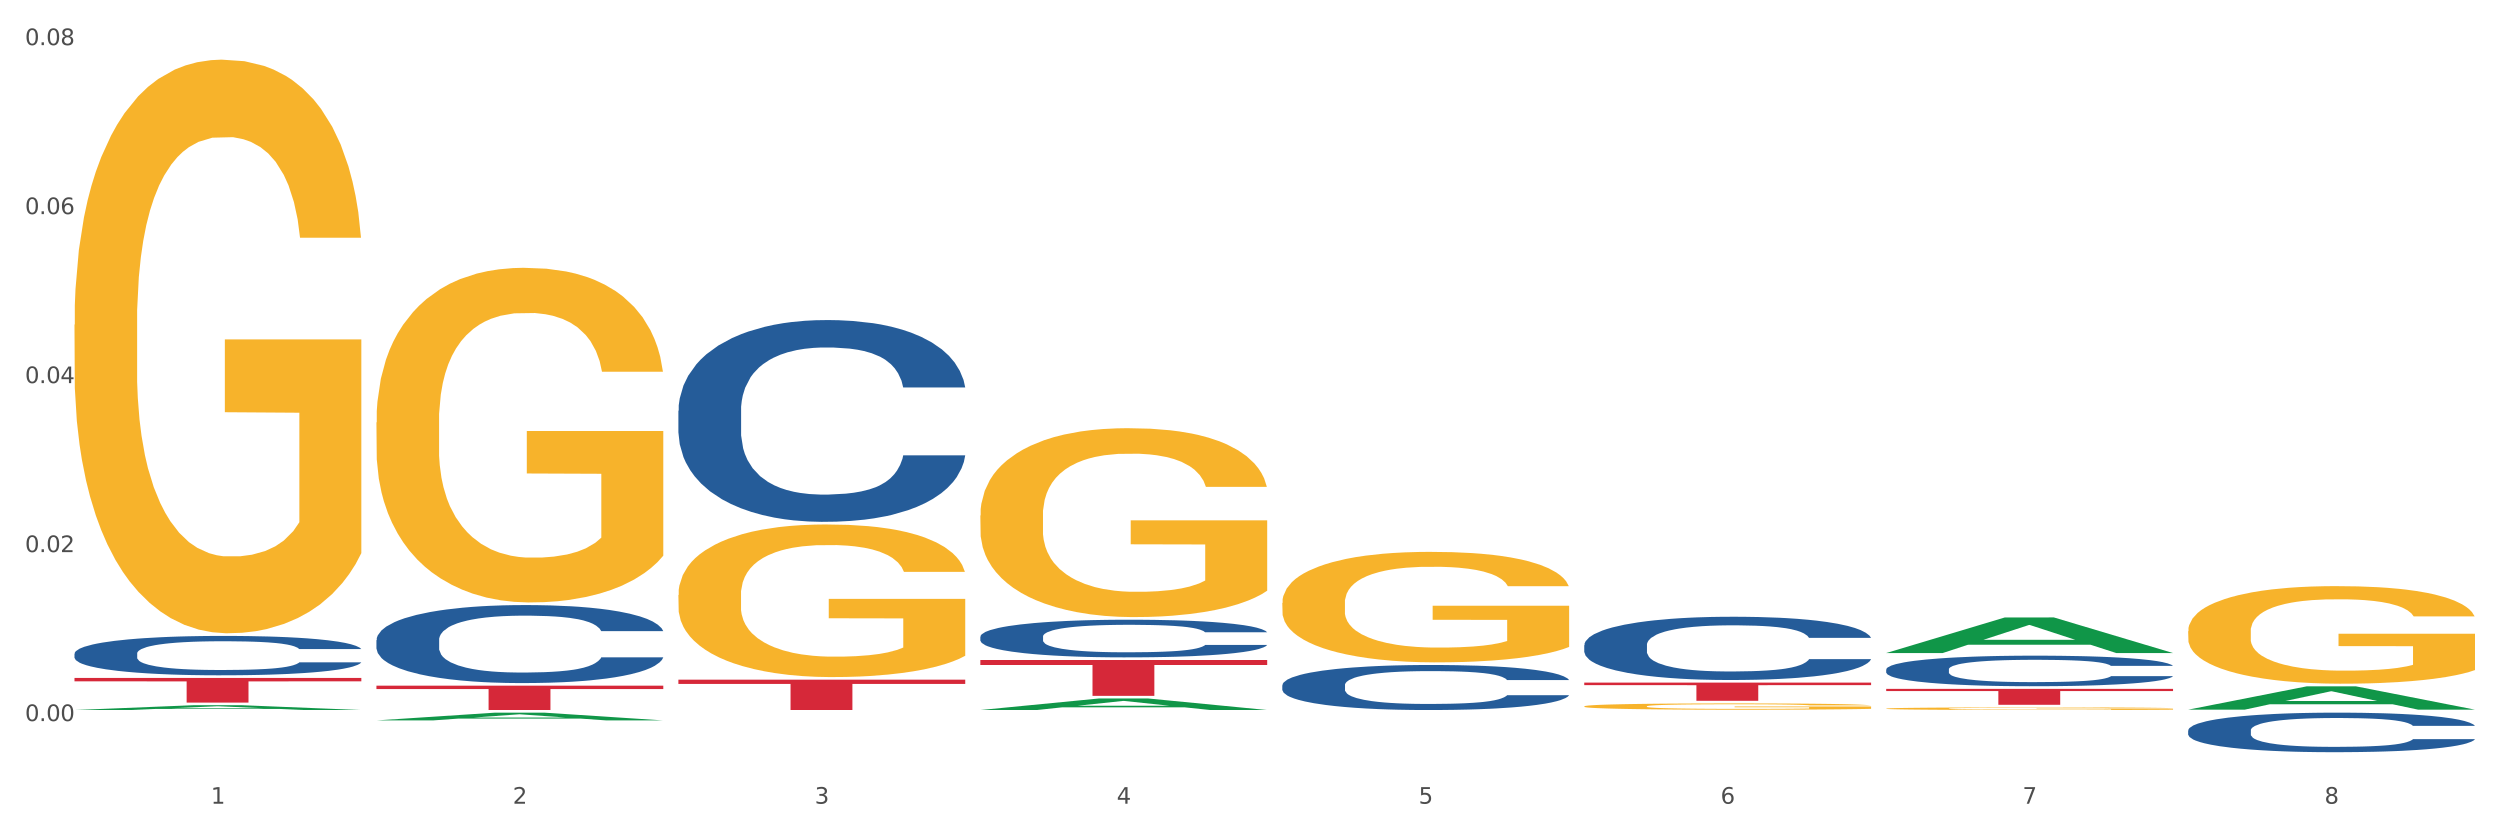 <?xml version="1.0" encoding="utf-8" standalone="no"?>
<!DOCTYPE svg PUBLIC "-//W3C//DTD SVG 1.1//EN"
  "http://www.w3.org/Graphics/SVG/1.1/DTD/svg11.dtd">
<svg xmlns:xlink="http://www.w3.org/1999/xlink" width="1080pt" height="360pt" viewBox="0 0 1080 360" xmlns="http://www.w3.org/2000/svg" version="1.1">
 <rect x="0" y="0" width="1080" height="360" fill="#333333" stroke="none"/>
 <defs>
  <style type="text/css">*{stroke-linejoin: round; stroke-linecap: butt}</style>
 </defs>
 <g id="figure_1">
  <g id="patch_1">
   <path d="M 0 360 
L 1080 360 
L 1080 0 
L 0 0 
z
" style="fill: #ffffff; stroke: #ffffff; stroke-linejoin: miter"/>
  </g>
  <g id="axes_1">
   <g id="matplotlib.axis_1">
    <g id="xtick_1">
     <g id="text_1">
      <!-- 1 -->
      <g style="fill: #4d4d4d" transform="translate(91.082 347.204) scale(0.096 -0.096)">
       <defs>
        <path id="DejaVuSans-31" d="M 794 531 
L 1825 531 
L 1825 4091 
L 703 3866 
L 703 4441 
L 1819 4666 
L 2450 4666 
L 2450 531 
L 3481 531 
L 3481 0 
L 794 0 
L 794 531 
z
" transform="scale(0.016)"/>
       </defs>
       <use xlink:href="#DejaVuSans-31"/>
      </g>
     </g>
    </g>
    <g id="xtick_2">
     <g id="text_2">
      <!-- 2 -->
      <g style="fill: #4d4d4d" transform="translate(221.525 347.204) scale(0.096 -0.096)">
       <defs>
        <path id="DejaVuSans-32" d="M 1228 531 
L 3431 531 
L 3431 0 
L 469 0 
L 469 531 
Q 828 903 1448 1529 
Q 2069 2156 2228 2338 
Q 2531 2678 2651 2914 
Q 2772 3150 2772 3378 
Q 2772 3750 2511 3984 
Q 2250 4219 1831 4219 
Q 1534 4219 1204 4116 
Q 875 4013 500 3803 
L 500 4441 
Q 881 4594 1212 4672 
Q 1544 4750 1819 4750 
Q 2544 4750 2975 4387 
Q 3406 4025 3406 3419 
Q 3406 3131 3298 2873 
Q 3191 2616 2906 2266 
Q 2828 2175 2409 1742 
Q 1991 1309 1228 531 
z
" transform="scale(0.016)"/>
       </defs>
       <use xlink:href="#DejaVuSans-32"/>
      </g>
     </g>
    </g>
    <g id="xtick_3">
     <g id="text_3">
      <!-- 3 -->
      <g style="fill: #4d4d4d" transform="translate(351.968 347.204) scale(0.096 -0.096)">
       <defs>
        <path id="DejaVuSans-33" d="M 2597 2516 
Q 3050 2419 3304 2112 
Q 3559 1806 3559 1356 
Q 3559 666 3084 287 
Q 2609 -91 1734 -91 
Q 1441 -91 1130 -33 
Q 819 25 488 141 
L 488 750 
Q 750 597 1062 519 
Q 1375 441 1716 441 
Q 2309 441 2620 675 
Q 2931 909 2931 1356 
Q 2931 1769 2642 2001 
Q 2353 2234 1838 2234 
L 1294 2234 
L 1294 2753 
L 1863 2753 
Q 2328 2753 2575 2939 
Q 2822 3125 2822 3475 
Q 2822 3834 2567 4026 
Q 2313 4219 1838 4219 
Q 1578 4219 1281 4162 
Q 984 4106 628 3988 
L 628 4550 
Q 988 4650 1302 4700 
Q 1616 4750 1894 4750 
Q 2613 4750 3031 4423 
Q 3450 4097 3450 3541 
Q 3450 3153 3228 2886 
Q 3006 2619 2597 2516 
z
" transform="scale(0.016)"/>
       </defs>
       <use xlink:href="#DejaVuSans-33"/>
      </g>
     </g>
    </g>
    <g id="xtick_4">
     <g id="text_4">
      <!-- 4 -->
      <g style="fill: #4d4d4d" transform="translate(482.412 347.204) scale(0.096 -0.096)">
       <defs>
        <path id="DejaVuSans-34" d="M 2419 4116 
L 825 1625 
L 2419 1625 
L 2419 4116 
z
M 2253 4666 
L 3047 4666 
L 3047 1625 
L 3713 1625 
L 3713 1100 
L 3047 1100 
L 3047 0 
L 2419 0 
L 2419 1100 
L 313 1100 
L 313 1709 
L 2253 4666 
z
" transform="scale(0.016)"/>
       </defs>
       <use xlink:href="#DejaVuSans-34"/>
      </g>
     </g>
    </g>
    <g id="xtick_5">
     <g id="text_5">
      <!-- 5 -->
      <g style="fill: #4d4d4d" transform="translate(612.855 347.204) scale(0.096 -0.096)">
       <defs>
        <path id="DejaVuSans-35" d="M 691 4666 
L 3169 4666 
L 3169 4134 
L 1269 4134 
L 1269 2991 
Q 1406 3038 1543 3061 
Q 1681 3084 1819 3084 
Q 2600 3084 3056 2656 
Q 3513 2228 3513 1497 
Q 3513 744 3044 326 
Q 2575 -91 1722 -91 
Q 1428 -91 1123 -41 
Q 819 9 494 109 
L 494 744 
Q 775 591 1075 516 
Q 1375 441 1709 441 
Q 2250 441 2565 725 
Q 2881 1009 2881 1497 
Q 2881 1984 2565 2268 
Q 2250 2553 1709 2553 
Q 1456 2553 1204 2497 
Q 953 2441 691 2322 
L 691 4666 
z
" transform="scale(0.016)"/>
       </defs>
       <use xlink:href="#DejaVuSans-35"/>
      </g>
     </g>
    </g>
    <g id="xtick_6">
     <g id="text_6">
      <!-- 6 -->
      <g style="fill: #4d4d4d" transform="translate(743.299 347.204) scale(0.096 -0.096)">
       <defs>
        <path id="DejaVuSans-36" d="M 2113 2584 
Q 1688 2584 1439 2293 
Q 1191 2003 1191 1497 
Q 1191 994 1439 701 
Q 1688 409 2113 409 
Q 2538 409 2786 701 
Q 3034 994 3034 1497 
Q 3034 2003 2786 2293 
Q 2538 2584 2113 2584 
z
M 3366 4563 
L 3366 3988 
Q 3128 4100 2886 4159 
Q 2644 4219 2406 4219 
Q 1781 4219 1451 3797 
Q 1122 3375 1075 2522 
Q 1259 2794 1537 2939 
Q 1816 3084 2150 3084 
Q 2853 3084 3261 2657 
Q 3669 2231 3669 1497 
Q 3669 778 3244 343 
Q 2819 -91 2113 -91 
Q 1303 -91 875 529 
Q 447 1150 447 2328 
Q 447 3434 972 4092 
Q 1497 4750 2381 4750 
Q 2619 4750 2861 4703 
Q 3103 4656 3366 4563 
z
" transform="scale(0.016)"/>
       </defs>
       <use xlink:href="#DejaVuSans-36"/>
      </g>
     </g>
    </g>
    <g id="xtick_7">
     <g id="text_7">
      <!-- 7 -->
      <g style="fill: #4d4d4d" transform="translate(873.742 347.204) scale(0.096 -0.096)">
       <defs>
        <path id="DejaVuSans-37" d="M 525 4666 
L 3525 4666 
L 3525 4397 
L 1831 0 
L 1172 0 
L 2766 4134 
L 525 4134 
L 525 4666 
z
" transform="scale(0.016)"/>
       </defs>
       <use xlink:href="#DejaVuSans-37"/>
      </g>
     </g>
    </g>
    <g id="xtick_8">
     <g id="text_8">
      <!-- 8 -->
      <g style="fill: #4d4d4d" transform="translate(1004.185 347.204) scale(0.096 -0.096)">
       <defs>
        <path id="DejaVuSans-38" d="M 2034 2216 
Q 1584 2216 1326 1975 
Q 1069 1734 1069 1313 
Q 1069 891 1326 650 
Q 1584 409 2034 409 
Q 2484 409 2743 651 
Q 3003 894 3003 1313 
Q 3003 1734 2745 1975 
Q 2488 2216 2034 2216 
z
M 1403 2484 
Q 997 2584 770 2862 
Q 544 3141 544 3541 
Q 544 4100 942 4425 
Q 1341 4750 2034 4750 
Q 2731 4750 3128 4425 
Q 3525 4100 3525 3541 
Q 3525 3141 3298 2862 
Q 3072 2584 2669 2484 
Q 3125 2378 3379 2068 
Q 3634 1759 3634 1313 
Q 3634 634 3220 271 
Q 2806 -91 2034 -91 
Q 1263 -91 848 271 
Q 434 634 434 1313 
Q 434 1759 690 2068 
Q 947 2378 1403 2484 
z
M 1172 3481 
Q 1172 3119 1398 2916 
Q 1625 2713 2034 2713 
Q 2441 2713 2670 2916 
Q 2900 3119 2900 3481 
Q 2900 3844 2670 4047 
Q 2441 4250 2034 4250 
Q 1625 4250 1398 4047 
Q 1172 3844 1172 3481 
z
" transform="scale(0.016)"/>
       </defs>
       <use xlink:href="#DejaVuSans-38"/>
      </g>
     </g>
    </g>
    <g id="xtick_9"/>
    <g id="xtick_10"/>
    <g id="xtick_11"/>
    <g id="xtick_12"/>
    <g id="xtick_13"/>
    <g id="xtick_14"/>
    <g id="xtick_15"/>
   </g>
   <g id="matplotlib.axis_2">
    <g id="ytick_1">
     <g id="text_9">
      <!-- 0.00 -->
      <g style="fill: #4d4d4d" transform="translate(10.8 311.51) scale(0.096 -0.096)">
       <defs>
        <path id="DejaVuSans-30" d="M 2034 4250 
Q 1547 4250 1301 3770 
Q 1056 3291 1056 2328 
Q 1056 1369 1301 889 
Q 1547 409 2034 409 
Q 2525 409 2770 889 
Q 3016 1369 3016 2328 
Q 3016 3291 2770 3770 
Q 2525 4250 2034 4250 
z
M 2034 4750 
Q 2819 4750 3233 4129 
Q 3647 3509 3647 2328 
Q 3647 1150 3233 529 
Q 2819 -91 2034 -91 
Q 1250 -91 836 529 
Q 422 1150 422 2328 
Q 422 3509 836 4129 
Q 1250 4750 2034 4750 
z
" transform="scale(0.016)"/>
        <path id="DejaVuSans-2e" d="M 684 794 
L 1344 794 
L 1344 0 
L 684 0 
L 684 794 
z
" transform="scale(0.016)"/>
       </defs>
       <use xlink:href="#DejaVuSans-30"/>
       <use xlink:href="#DejaVuSans-2e" transform="translate(63.623 0)"/>
       <use xlink:href="#DejaVuSans-30" transform="translate(95.41 0)"/>
       <use xlink:href="#DejaVuSans-30" transform="translate(159.033 0)"/>
      </g>
     </g>
    </g>
    <g id="ytick_2">
     <g id="text_10">
      <!-- 0.02 -->
      <g style="fill: #4d4d4d" transform="translate(10.8 238.508) scale(0.096 -0.096)">
       <use xlink:href="#DejaVuSans-30"/>
       <use xlink:href="#DejaVuSans-2e" transform="translate(63.623 0)"/>
       <use xlink:href="#DejaVuSans-30" transform="translate(95.41 0)"/>
       <use xlink:href="#DejaVuSans-32" transform="translate(159.033 0)"/>
      </g>
     </g>
    </g>
    <g id="ytick_3">
     <g id="text_11">
      <!-- 0.04 -->
      <g style="fill: #4d4d4d" transform="translate(10.8 165.505) scale(0.096 -0.096)">
       <use xlink:href="#DejaVuSans-30"/>
       <use xlink:href="#DejaVuSans-2e" transform="translate(63.623 0)"/>
       <use xlink:href="#DejaVuSans-30" transform="translate(95.41 0)"/>
       <use xlink:href="#DejaVuSans-34" transform="translate(159.033 0)"/>
      </g>
     </g>
    </g>
    <g id="ytick_4">
     <g id="text_12">
      <!-- 0.06 -->
      <g style="fill: #4d4d4d" transform="translate(10.8 92.503) scale(0.096 -0.096)">
       <use xlink:href="#DejaVuSans-30"/>
       <use xlink:href="#DejaVuSans-2e" transform="translate(63.623 0)"/>
       <use xlink:href="#DejaVuSans-30" transform="translate(95.41 0)"/>
       <use xlink:href="#DejaVuSans-36" transform="translate(159.033 0)"/>
      </g>
     </g>
    </g>
    <g id="ytick_5">
     <g id="text_13">
      <!-- 0.08 -->
      <g style="fill: #4d4d4d" transform="translate(10.8 19.5) scale(0.096 -0.096)">
       <use xlink:href="#DejaVuSans-30"/>
       <use xlink:href="#DejaVuSans-2e" transform="translate(63.623 0)"/>
       <use xlink:href="#DejaVuSans-30" transform="translate(95.41 0)"/>
       <use xlink:href="#DejaVuSans-38" transform="translate(159.033 0)"/>
      </g>
     </g>
    </g>
    <g id="ytick_6"/>
    <g id="ytick_7"/>
    <g id="ytick_8"/>
    <g id="ytick_9"/>
   </g>
   <g id="PolyCollection_1">
    <path d="M 32.175 306.73 
L 32.303 306.728 
L 83.404 304.658 
L 104.611 304.656 
L 156.096 306.734 
L 131.567 306.734 
L 120.453 306.25 
L 67.691 306.25 
L 67.307 306.258 
L 56.576 306.734 
L 32.175 306.734 
L 32.175 306.73 
L 74.334 305.961 
L 113.81 305.96 
L 94.263 305.099 
L 94.008 305.095 
L 93.752 305.101 
L 74.206 305.96 
L 74.334 305.961 
L 32.175 306.73 
z
" clip-path="url(#pb9da8acaf5)" style="fill: #109648"/>
    <path d="M 945.279 272.685 
L 945.425 272.647 
L 945.425 271.261 
L 945.718 270.067 
L 947.181 267.18 
L 949.375 264.793 
L 950.985 263.522 
L 952.594 262.483 
L 954.496 261.443 
L 956.837 260.365 
L 961.08 258.787 
L 963.713 257.978 
L 966.932 257.131 
L 972.784 255.899 
L 977.027 255.206 
L 981.416 254.629 
L 988.585 253.936 
L 993.267 253.628 
L 998.242 253.397 
L 1004.24 253.243 
L 1008.776 253.204 
L 1018.724 253.32 
L 1027.21 253.666 
L 1031.307 253.936 
L 1036.574 254.398 
L 1039.354 254.706 
L 1043.889 255.322 
L 1048.571 256.13 
L 1051.79 256.823 
L 1056.618 258.132 
L 1060.275 259.441 
L 1063.64 261.058 
L 1065.396 262.175 
L 1066.713 263.214 
L 1067.883 264.408 
L 1069.054 266.294 
L 1042.719 266.294 
L 1041.694 264.947 
L 1040.085 263.676 
L 1037.744 262.444 
L 1035.696 261.674 
L 1032.185 260.712 
L 1028.966 260.096 
L 1025.601 259.634 
L 1021.504 259.249 
L 1018.285 259.056 
L 1013.75 258.902 
L 1004.825 258.941 
L 998.827 259.249 
L 994.73 259.634 
L 992.097 259.98 
L 989.756 260.365 
L 987.122 260.904 
L 984.05 261.713 
L 981.855 262.444 
L 979.661 263.368 
L 977.905 264.292 
L 976.296 265.37 
L 974.979 266.525 
L 973.955 267.719 
L 973.077 269.182 
L 972.345 271.607 
L 972.345 276.882 
L 972.638 278.075 
L 973.37 279.654 
L 974.247 280.847 
L 975.71 282.272 
L 977.027 283.234 
L 979.514 284.62 
L 982.294 285.775 
L 984.489 286.507 
L 986.683 287.123 
L 990.487 287.97 
L 994.73 288.663 
L 998.388 289.086 
L 1003.362 289.471 
L 1006.727 289.625 
L 1009.653 289.702 
L 1016.822 289.702 
L 1021.943 289.587 
L 1027.649 289.317 
L 1032.038 288.971 
L 1035.696 288.547 
L 1039.792 287.854 
L 1042.426 287.2 
L 1042.426 279.153 
L 1010.239 279.115 
L 1010.239 273.763 
L 1069.2 273.763 
L 1069.2 289.471 
L 1066.713 290.28 
L 1063.933 291.011 
L 1061.007 291.666 
L 1056.618 292.474 
L 1051.351 293.244 
L 1046.669 293.783 
L 1041.694 294.245 
L 1035.842 294.669 
L 1028.234 295.054 
L 1023.553 295.208 
L 1017.7 295.323 
L 1010.824 295.362 
L 1004.825 295.285 
L 998.973 295.092 
L 992.828 294.746 
L 986.83 294.245 
L 982.294 293.745 
L 977.759 293.129 
L 972.931 292.32 
L 969.127 291.55 
L 966.201 290.857 
L 962.982 289.972 
L 959.47 288.817 
L 956.837 287.777 
L 954.496 286.699 
L 952.009 285.313 
L 950.253 284.12 
L 948.498 282.618 
L 947.473 281.502 
L 946.303 279.769 
L 945.425 277.344 
L 945.279 272.685 
z
" clip-path="url(#pb9da8acaf5)" style="fill: #f7b32b"/>
    <path d="M 32.175 292.862 
L 156.096 292.862 
L 156.096 294.344 
L 107.35 294.354 
L 107.35 303.527 
L 80.628 303.527 
L 80.628 294.354 
L 32.175 294.344 
L 32.175 292.872 
L 32.175 292.862 
z
" clip-path="url(#pb9da8acaf5)" style="fill: #d62839"/>
    <path d="M 293.062 293.628 
L 416.983 293.628 
L 416.983 295.449 
L 368.237 295.461 
L 368.237 306.734 
L 341.514 306.734 
L 341.514 295.461 
L 293.062 295.449 
L 293.062 293.64 
L 293.062 293.628 
z
" clip-path="url(#pb9da8acaf5)" style="fill: #d62839"/>
    <path d="M 32.175 140.279 
L 32.321 140.053 
L 32.321 131.905 
L 32.614 124.889 
L 34.077 107.915 
L 36.272 93.883 
L 37.881 86.414 
L 39.49 80.304 
L 41.392 74.193 
L 43.733 67.856 
L 47.976 58.576 
L 50.61 53.824 
L 53.828 48.845 
L 59.681 41.602 
L 63.923 37.528 
L 68.313 34.133 
L 75.482 30.06 
L 80.163 28.249 
L 85.138 26.891 
L 91.136 25.986 
L 95.672 25.759 
L 105.621 26.438 
L 114.106 28.475 
L 118.203 30.06 
L 123.47 32.776 
L 126.25 34.586 
L 130.785 38.207 
L 135.467 42.96 
L 138.686 47.034 
L 143.514 54.729 
L 147.172 62.424 
L 150.537 71.93 
L 152.292 78.493 
L 153.609 84.604 
L 154.779 91.62 
L 155.95 102.71 
L 129.615 102.71 
L 128.591 94.788 
L 126.981 87.32 
L 124.64 80.077 
L 122.592 75.551 
L 119.081 69.893 
L 115.862 66.271 
L 112.497 63.556 
L 108.4 61.292 
L 105.182 60.161 
L 100.646 59.255 
L 91.722 59.482 
L 85.723 61.292 
L 81.626 63.556 
L 78.993 65.593 
L 76.652 67.856 
L 74.019 71.024 
L 70.946 75.777 
L 68.752 80.077 
L 66.557 85.509 
L 64.801 90.941 
L 63.192 97.278 
L 61.875 104.068 
L 60.851 111.084 
L 59.973 119.684 
L 59.242 133.942 
L 59.242 164.949 
L 59.534 171.965 
L 60.266 181.244 
L 61.144 188.26 
L 62.607 196.634 
L 63.923 202.292 
L 66.411 210.44 
L 69.19 217.23 
L 71.385 221.53 
L 73.58 225.151 
L 77.384 230.13 
L 81.626 234.204 
L 85.284 236.693 
L 90.259 238.957 
L 93.624 239.862 
L 96.55 240.315 
L 103.719 240.315 
L 108.839 239.636 
L 114.545 238.051 
L 118.934 236.014 
L 122.592 233.525 
L 126.689 229.451 
L 129.322 225.604 
L 129.322 178.302 
L 97.135 178.076 
L 97.135 146.617 
L 156.096 146.617 
L 156.096 238.957 
L 153.609 243.709 
L 150.829 248.01 
L 147.903 251.857 
L 143.514 256.61 
L 138.247 261.136 
L 133.565 264.305 
L 128.591 267.021 
L 122.738 269.51 
L 115.131 271.774 
L 110.449 272.679 
L 104.596 273.358 
L 97.72 273.584 
L 91.722 273.132 
L 85.869 272 
L 79.724 269.963 
L 73.726 267.021 
L 69.19 264.079 
L 64.655 260.457 
L 59.827 255.705 
L 56.023 251.178 
L 53.097 247.104 
L 49.878 241.899 
L 46.367 235.109 
L 43.733 228.998 
L 41.392 222.661 
L 38.905 214.514 
L 37.149 207.498 
L 35.394 198.671 
L 34.37 192.108 
L 33.199 181.923 
L 32.321 167.665 
L 32.175 140.279 
z
" clip-path="url(#pb9da8acaf5)" style="fill: #f7b32b"/>
    <path d="M 945.279 315.54 
L 945.425 315.524 
L 945.425 315.088 
L 945.865 314.495 
L 947.476 313.402 
L 949.527 312.575 
L 953.042 311.608 
L 954.946 311.202 
L 957.437 310.75 
L 962.563 310.016 
L 968.422 309.392 
L 972.524 309.049 
L 975.6 308.83 
L 982.484 308.44 
L 986.439 308.268 
L 990.541 308.128 
L 994.056 308.034 
L 999.915 307.925 
L 1004.603 307.878 
L 1010.022 307.863 
L 1014.563 307.878 
L 1020.569 307.941 
L 1029.358 308.128 
L 1032.727 308.237 
L 1037.268 308.424 
L 1041.955 308.674 
L 1045.763 308.924 
L 1050.158 309.283 
L 1054.699 309.751 
L 1059.093 310.344 
L 1062.169 310.89 
L 1064.659 311.467 
L 1066.856 312.17 
L 1068.468 312.934 
L 1069.2 313.574 
L 1042.394 313.574 
L 1041.662 312.997 
L 1040.197 312.372 
L 1038.732 311.951 
L 1037.121 311.608 
L 1034.631 311.218 
L 1032.434 310.968 
L 1028.772 310.672 
L 1025.403 310.484 
L 1022.62 310.375 
L 1019.251 310.281 
L 1012.073 310.188 
L 1006.946 310.188 
L 1003.724 310.219 
L 999.769 310.297 
L 996.4 310.406 
L 992.445 310.593 
L 989.369 310.796 
L 986.293 311.062 
L 984.535 311.249 
L 981.899 311.592 
L 980.141 311.873 
L 977.797 312.357 
L 976.479 312.7 
L 974.135 313.59 
L 973.11 314.245 
L 972.67 314.697 
L 972.377 315.197 
L 972.377 317.631 
L 973.256 318.723 
L 973.989 319.191 
L 975.16 319.722 
L 977.358 320.409 
L 980.58 321.08 
L 983.949 321.563 
L 986.732 321.86 
L 989.369 322.078 
L 992.006 322.25 
L 995.228 322.406 
L 997.865 322.5 
L 1001.82 322.593 
L 1006.507 322.64 
L 1010.169 322.64 
L 1017.639 322.562 
L 1021.008 322.484 
L 1024.231 322.375 
L 1027.746 322.203 
L 1030.53 322.016 
L 1032.141 321.875 
L 1034.777 321.579 
L 1036.828 321.267 
L 1038.586 320.908 
L 1039.758 320.596 
L 1041.076 320.128 
L 1042.101 319.597 
L 1042.394 319.316 
L 1069.2 319.316 
L 1068.614 319.878 
L 1067.589 320.424 
L 1065.538 321.158 
L 1063.927 321.579 
L 1061.437 322.094 
L 1058.8 322.531 
L 1055.138 323.015 
L 1051.769 323.373 
L 1048.254 323.686 
L 1044.445 323.966 
L 1037.561 324.357 
L 1035.07 324.466 
L 1029.797 324.653 
L 1025.696 324.762 
L 1019.69 324.871 
L 1013.538 324.934 
L 1007.093 324.95 
L 1001.38 324.918 
L 995.082 324.825 
L 991.127 324.731 
L 986.732 324.591 
L 981.606 324.372 
L 976.772 324.107 
L 972.231 323.795 
L 967.983 323.436 
L 964.028 323.03 
L 958.901 322.359 
L 955.093 321.704 
L 952.31 321.095 
L 950.406 320.58 
L 948.501 319.925 
L 947.476 319.472 
L 945.865 318.38 
L 945.279 317.366 
L 945.279 315.54 
z
" clip-path="url(#pb9da8acaf5)" style="fill: #255c99"/>
    <path d="M 814.835 289.181 
L 814.982 289.169 
L 814.982 288.831 
L 815.421 288.373 
L 817.033 287.528 
L 819.083 286.889 
L 822.599 286.141 
L 824.503 285.828 
L 826.993 285.478 
L 832.12 284.911 
L 837.979 284.429 
L 842.08 284.163 
L 845.157 283.994 
L 852.041 283.693 
L 855.996 283.56 
L 860.097 283.451 
L 863.613 283.379 
L 869.472 283.295 
L 874.159 283.258 
L 879.579 283.246 
L 884.12 283.258 
L 890.126 283.307 
L 898.914 283.451 
L 902.283 283.536 
L 906.824 283.681 
L 911.512 283.874 
L 915.32 284.067 
L 919.714 284.344 
L 924.255 284.706 
L 928.65 285.164 
L 931.726 285.586 
L 934.216 286.033 
L 936.413 286.576 
L 938.024 287.167 
L 938.757 287.661 
L 911.951 287.661 
L 911.219 287.215 
L 909.754 286.732 
L 908.289 286.407 
L 906.678 286.141 
L 904.188 285.84 
L 901.99 285.647 
L 898.328 285.418 
L 894.959 285.273 
L 892.176 285.188 
L 888.807 285.116 
L 881.63 285.044 
L 876.503 285.044 
L 873.28 285.068 
L 869.326 285.128 
L 865.957 285.213 
L 862.002 285.357 
L 858.926 285.514 
L 855.849 285.719 
L 854.092 285.864 
L 851.455 286.129 
L 849.697 286.346 
L 847.354 286.72 
L 846.035 286.986 
L 843.692 287.673 
L 842.666 288.18 
L 842.227 288.53 
L 841.934 288.916 
L 841.934 290.797 
L 842.813 291.642 
L 843.545 292.004 
L 844.717 292.414 
L 846.914 292.944 
L 850.137 293.463 
L 853.506 293.837 
L 856.289 294.066 
L 858.926 294.235 
L 861.562 294.368 
L 864.785 294.488 
L 867.421 294.561 
L 871.376 294.633 
L 876.064 294.669 
L 879.726 294.669 
L 887.196 294.609 
L 890.565 294.549 
L 893.788 294.464 
L 897.303 294.331 
L 900.086 294.187 
L 901.697 294.078 
L 904.334 293.849 
L 906.385 293.608 
L 908.142 293.33 
L 909.314 293.089 
L 910.633 292.727 
L 911.658 292.317 
L 911.951 292.1 
L 938.757 292.1 
L 938.171 292.534 
L 937.145 292.956 
L 935.095 293.523 
L 933.483 293.849 
L 930.993 294.247 
L 928.357 294.585 
L 924.695 294.959 
L 921.326 295.236 
L 917.81 295.477 
L 914.002 295.695 
L 907.117 295.996 
L 904.627 296.081 
L 899.354 296.225 
L 895.252 296.31 
L 889.247 296.394 
L 883.095 296.442 
L 876.65 296.454 
L 870.937 296.43 
L 864.638 296.358 
L 860.683 296.286 
L 856.289 296.177 
L 851.162 296.008 
L 846.328 295.803 
L 841.788 295.562 
L 837.54 295.284 
L 833.585 294.971 
L 828.458 294.452 
L 824.649 293.946 
L 821.866 293.475 
L 819.962 293.077 
L 818.058 292.57 
L 817.033 292.221 
L 815.421 291.376 
L 814.835 290.592 
L 814.835 289.181 
z
" clip-path="url(#pb9da8acaf5)" style="fill: #255c99"/>
    <path d="M 684.392 278.714 
L 684.538 278.689 
L 684.538 277.99 
L 684.978 277.042 
L 686.589 275.294 
L 688.64 273.972 
L 692.155 272.424 
L 694.06 271.775 
L 696.55 271.051 
L 701.677 269.878 
L 707.536 268.88 
L 711.637 268.331 
L 714.713 267.981 
L 721.598 267.357 
L 725.553 267.083 
L 729.654 266.858 
L 733.169 266.708 
L 739.029 266.533 
L 743.716 266.459 
L 749.136 266.434 
L 753.677 266.459 
L 759.682 266.558 
L 768.471 266.858 
L 771.84 267.033 
L 776.381 267.332 
L 781.068 267.732 
L 784.877 268.131 
L 789.271 268.705 
L 793.812 269.454 
L 798.206 270.402 
L 801.282 271.276 
L 803.772 272.199 
L 805.97 273.323 
L 807.581 274.546 
L 808.313 275.569 
L 781.508 275.569 
L 780.775 274.645 
L 779.31 273.647 
L 777.846 272.973 
L 776.234 272.424 
L 773.744 271.8 
L 771.547 271.401 
L 767.885 270.926 
L 764.516 270.627 
L 761.733 270.452 
L 758.364 270.302 
L 751.186 270.153 
L 746.06 270.153 
L 742.837 270.203 
L 738.882 270.327 
L 735.513 270.502 
L 731.558 270.802 
L 728.482 271.126 
L 725.406 271.55 
L 723.648 271.85 
L 721.012 272.399 
L 719.254 272.848 
L 716.91 273.622 
L 715.592 274.171 
L 713.248 275.594 
L 712.223 276.642 
L 711.784 277.366 
L 711.491 278.165 
L 711.491 282.059 
L 712.369 283.806 
L 713.102 284.555 
L 714.274 285.403 
L 716.471 286.501 
L 719.693 287.575 
L 723.062 288.348 
L 725.846 288.823 
L 728.482 289.172 
L 731.119 289.447 
L 734.341 289.696 
L 736.978 289.846 
L 740.933 289.996 
L 745.62 290.071 
L 749.282 290.071 
L 756.753 289.946 
L 760.122 289.821 
L 763.344 289.646 
L 766.86 289.372 
L 769.643 289.072 
L 771.254 288.848 
L 773.891 288.373 
L 775.941 287.874 
L 777.699 287.3 
L 778.871 286.801 
L 780.189 286.052 
L 781.215 285.203 
L 781.508 284.754 
L 808.313 284.754 
L 807.727 285.653 
L 806.702 286.526 
L 804.651 287.699 
L 803.04 288.373 
L 800.55 289.197 
L 797.913 289.896 
L 794.251 290.67 
L 790.882 291.244 
L 787.367 291.743 
L 783.558 292.192 
L 776.674 292.816 
L 774.184 292.991 
L 768.91 293.29 
L 764.809 293.465 
L 758.803 293.64 
L 752.651 293.74 
L 746.206 293.765 
L 740.493 293.715 
L 734.195 293.565 
L 730.24 293.415 
L 725.846 293.191 
L 720.719 292.841 
L 715.885 292.417 
L 711.344 291.918 
L 707.096 291.344 
L 703.141 290.695 
L 698.015 289.621 
L 694.206 288.573 
L 691.423 287.6 
L 689.519 286.776 
L 687.615 285.728 
L 686.589 285.004 
L 684.978 283.257 
L 684.392 281.634 
L 684.392 278.714 
z
" clip-path="url(#pb9da8acaf5)" style="fill: #255c99"/>
    <path d="M 553.949 296.017 
L 554.095 295.999 
L 554.095 295.501 
L 554.535 294.826 
L 556.146 293.582 
L 558.196 292.64 
L 561.712 291.538 
L 563.616 291.076 
L 566.106 290.56 
L 571.233 289.725 
L 577.092 289.014 
L 581.194 288.623 
L 584.27 288.374 
L 591.154 287.93 
L 595.109 287.734 
L 599.211 287.574 
L 602.726 287.468 
L 608.585 287.343 
L 613.273 287.29 
L 618.692 287.272 
L 623.233 287.29 
L 629.239 287.361 
L 638.028 287.574 
L 641.397 287.699 
L 645.937 287.912 
L 650.625 288.196 
L 654.433 288.481 
L 658.828 288.889 
L 663.368 289.423 
L 667.763 290.098 
L 670.839 290.72 
L 673.329 291.378 
L 675.526 292.178 
L 677.137 293.049 
L 677.87 293.777 
L 651.064 293.777 
L 650.332 293.12 
L 648.867 292.409 
L 647.402 291.929 
L 645.791 291.538 
L 643.301 291.093 
L 641.104 290.809 
L 637.442 290.471 
L 634.073 290.258 
L 631.289 290.134 
L 627.92 290.027 
L 620.743 289.92 
L 615.616 289.92 
L 612.394 289.956 
L 608.439 290.045 
L 605.07 290.169 
L 601.115 290.382 
L 598.039 290.614 
L 594.963 290.916 
L 593.205 291.129 
L 590.568 291.52 
L 588.811 291.84 
L 586.467 292.391 
L 585.149 292.782 
L 582.805 293.795 
L 581.78 294.542 
L 581.34 295.057 
L 581.047 295.626 
L 581.047 298.398 
L 581.926 299.643 
L 582.658 300.176 
L 583.83 300.78 
L 586.027 301.562 
L 589.25 302.326 
L 592.619 302.877 
L 595.402 303.215 
L 598.039 303.464 
L 600.675 303.659 
L 603.898 303.837 
L 606.535 303.944 
L 610.489 304.05 
L 615.177 304.104 
L 618.839 304.104 
L 626.309 304.015 
L 629.678 303.926 
L 632.901 303.802 
L 636.416 303.606 
L 639.199 303.393 
L 640.811 303.233 
L 643.447 302.895 
L 645.498 302.54 
L 647.256 302.131 
L 648.428 301.775 
L 649.746 301.242 
L 650.771 300.638 
L 651.064 300.318 
L 677.87 300.318 
L 677.284 300.958 
L 676.259 301.58 
L 674.208 302.415 
L 672.597 302.895 
L 670.106 303.482 
L 667.47 303.979 
L 663.808 304.53 
L 660.439 304.939 
L 656.923 305.295 
L 653.115 305.615 
L 646.23 306.059 
L 643.74 306.183 
L 638.467 306.397 
L 634.366 306.521 
L 628.36 306.645 
L 622.208 306.717 
L 615.763 306.734 
L 610.05 306.699 
L 603.751 306.592 
L 599.797 306.485 
L 595.402 306.326 
L 590.275 306.077 
L 585.442 305.775 
L 580.901 305.419 
L 576.653 305.01 
L 572.698 304.548 
L 567.571 303.784 
L 563.763 303.037 
L 560.98 302.344 
L 559.075 301.758 
L 557.171 301.011 
L 556.146 300.496 
L 554.535 299.252 
L 553.949 298.096 
L 553.949 296.017 
z
" clip-path="url(#pb9da8acaf5)" style="fill: #255c99"/>
    <path d="M 423.505 275.025 
L 423.652 275.01 
L 423.652 274.594 
L 424.091 274.029 
L 425.702 272.989 
L 427.753 272.202 
L 431.269 271.28 
L 433.173 270.894 
L 435.663 270.463 
L 440.79 269.765 
L 446.649 269.171 
L 450.75 268.844 
L 453.826 268.636 
L 460.711 268.264 
L 464.666 268.101 
L 468.767 267.967 
L 472.283 267.878 
L 478.142 267.774 
L 482.829 267.729 
L 488.249 267.714 
L 492.79 267.729 
L 498.795 267.789 
L 507.584 267.967 
L 510.953 268.071 
L 515.494 268.249 
L 520.181 268.487 
L 523.99 268.725 
L 528.384 269.067 
L 532.925 269.512 
L 537.319 270.077 
L 540.395 270.597 
L 542.886 271.147 
L 545.083 271.815 
L 546.694 272.543 
L 547.426 273.153 
L 520.621 273.153 
L 519.888 272.603 
L 518.424 272.009 
L 516.959 271.607 
L 515.348 271.28 
L 512.857 270.909 
L 510.66 270.671 
L 506.998 270.389 
L 503.629 270.211 
L 500.846 270.107 
L 497.477 270.017 
L 490.3 269.928 
L 485.173 269.928 
L 481.95 269.958 
L 477.995 270.032 
L 474.626 270.136 
L 470.671 270.315 
L 467.595 270.508 
L 464.519 270.76 
L 462.762 270.939 
L 460.125 271.266 
L 458.367 271.533 
L 456.024 271.994 
L 454.705 272.321 
L 452.362 273.167 
L 451.336 273.792 
L 450.897 274.222 
L 450.604 274.698 
L 450.604 277.016 
L 451.483 278.056 
L 452.215 278.502 
L 453.387 279.007 
L 455.584 279.661 
L 458.807 280.3 
L 462.176 280.76 
L 464.959 281.043 
L 467.595 281.251 
L 470.232 281.414 
L 473.455 281.563 
L 476.091 281.652 
L 480.046 281.741 
L 484.733 281.785 
L 488.395 281.785 
L 495.866 281.711 
L 499.235 281.637 
L 502.457 281.533 
L 505.973 281.369 
L 508.756 281.191 
L 510.367 281.057 
L 513.004 280.775 
L 515.055 280.478 
L 516.812 280.136 
L 517.984 279.839 
L 519.302 279.393 
L 520.328 278.888 
L 520.621 278.621 
L 547.426 278.621 
L 546.84 279.156 
L 545.815 279.676 
L 543.764 280.374 
L 542.153 280.775 
L 539.663 281.265 
L 537.026 281.681 
L 533.364 282.142 
L 529.995 282.484 
L 526.48 282.781 
L 522.671 283.048 
L 515.787 283.42 
L 513.297 283.524 
L 508.024 283.702 
L 503.922 283.806 
L 497.917 283.91 
L 491.764 283.97 
L 485.319 283.985 
L 479.607 283.955 
L 473.308 283.866 
L 469.353 283.777 
L 464.959 283.643 
L 459.832 283.435 
L 454.998 283.182 
L 450.457 282.885 
L 446.209 282.543 
L 442.255 282.157 
L 437.128 281.518 
L 433.319 280.894 
L 430.536 280.314 
L 428.632 279.824 
L 426.728 279.2 
L 425.702 278.769 
L 424.091 277.729 
L 423.505 276.763 
L 423.505 275.025 
z
" clip-path="url(#pb9da8acaf5)" style="fill: #255c99"/>
    <path d="M 293.062 177.431 
L 293.208 177.351 
L 293.208 175.122 
L 293.648 172.097 
L 295.259 166.524 
L 297.31 162.304 
L 300.825 157.368 
L 302.729 155.298 
L 305.22 152.989 
L 310.346 149.248 
L 316.205 146.063 
L 320.307 144.311 
L 323.383 143.197 
L 330.267 141.207 
L 334.222 140.331 
L 338.324 139.614 
L 341.839 139.137 
L 347.698 138.579 
L 352.386 138.34 
L 357.806 138.261 
L 362.346 138.34 
L 368.352 138.659 
L 377.141 139.614 
L 380.51 140.172 
L 385.051 141.127 
L 389.738 142.401 
L 393.546 143.675 
L 397.941 145.506 
L 402.482 147.894 
L 406.876 150.919 
L 409.952 153.706 
L 412.442 156.652 
L 414.639 160.234 
L 416.251 164.135 
L 416.983 167.399 
L 390.177 167.399 
L 389.445 164.454 
L 387.98 161.269 
L 386.515 159.12 
L 384.904 157.368 
L 382.414 155.378 
L 380.217 154.104 
L 376.555 152.591 
L 373.186 151.636 
L 370.403 151.079 
L 367.034 150.601 
L 359.856 150.123 
L 354.729 150.123 
L 351.507 150.283 
L 347.552 150.681 
L 344.183 151.238 
L 340.228 152.193 
L 337.152 153.228 
L 334.076 154.582 
L 332.318 155.537 
L 329.682 157.289 
L 327.924 158.722 
L 325.58 161.19 
L 324.262 162.941 
L 321.918 167.479 
L 320.893 170.823 
L 320.453 173.132 
L 320.16 175.679 
L 320.16 188.099 
L 321.039 193.672 
L 321.772 196.06 
L 322.944 198.767 
L 325.141 202.27 
L 328.363 205.694 
L 331.732 208.162 
L 334.515 209.674 
L 337.152 210.789 
L 339.789 211.665 
L 343.011 212.461 
L 345.648 212.939 
L 349.603 213.416 
L 354.29 213.655 
L 357.952 213.655 
L 365.422 213.257 
L 368.791 212.859 
L 372.014 212.302 
L 375.529 211.426 
L 378.313 210.471 
L 379.924 209.754 
L 382.56 208.241 
L 384.611 206.649 
L 386.369 204.818 
L 387.541 203.226 
L 388.859 200.837 
L 389.884 198.13 
L 390.177 196.697 
L 416.983 196.697 
L 416.397 199.563 
L 415.372 202.35 
L 413.321 206.092 
L 411.71 208.241 
L 409.22 210.869 
L 406.583 213.098 
L 402.921 215.566 
L 399.552 217.397 
L 396.037 218.989 
L 392.228 220.422 
L 385.344 222.413 
L 382.853 222.97 
L 377.58 223.925 
L 373.479 224.483 
L 367.473 225.04 
L 361.321 225.358 
L 354.876 225.438 
L 349.163 225.279 
L 342.865 224.801 
L 338.91 224.323 
L 334.515 223.607 
L 329.389 222.492 
L 324.555 221.139 
L 320.014 219.547 
L 315.766 217.715 
L 311.811 215.645 
L 306.684 212.222 
L 302.876 208.878 
L 300.093 205.773 
L 298.189 203.146 
L 296.284 199.802 
L 295.259 197.493 
L 293.648 191.921 
L 293.062 186.746 
L 293.062 177.431 
z
" clip-path="url(#pb9da8acaf5)" style="fill: #255c99"/>
    <path d="M 162.618 276.532 
L 162.765 276.501 
L 162.765 275.639 
L 163.204 274.47 
L 164.816 272.315 
L 166.866 270.684 
L 170.382 268.776 
L 172.286 267.976 
L 174.776 267.083 
L 179.903 265.637 
L 185.762 264.406 
L 189.863 263.728 
L 192.94 263.298 
L 199.824 262.528 
L 203.779 262.19 
L 207.88 261.913 
L 211.396 261.728 
L 217.255 261.512 
L 221.942 261.42 
L 227.362 261.389 
L 231.903 261.42 
L 237.909 261.543 
L 246.697 261.913 
L 250.066 262.128 
L 254.607 262.497 
L 259.295 262.99 
L 263.103 263.482 
L 267.497 264.19 
L 272.038 265.113 
L 276.433 266.283 
L 279.509 267.36 
L 281.999 268.499 
L 284.196 269.884 
L 285.807 271.392 
L 286.54 272.654 
L 259.734 272.654 
L 259.002 271.515 
L 257.537 270.284 
L 256.072 269.453 
L 254.461 268.776 
L 251.971 268.006 
L 249.773 267.514 
L 246.111 266.929 
L 242.742 266.56 
L 239.959 266.344 
L 236.59 266.16 
L 229.413 265.975 
L 224.286 265.975 
L 221.064 266.037 
L 217.109 266.191 
L 213.74 266.406 
L 209.785 266.775 
L 206.709 267.175 
L 203.633 267.699 
L 201.875 268.068 
L 199.238 268.745 
L 197.48 269.299 
L 195.137 270.253 
L 193.818 270.93 
L 191.475 272.685 
L 190.449 273.977 
L 190.01 274.87 
L 189.717 275.855 
L 189.717 280.656 
L 190.596 282.81 
L 191.328 283.734 
L 192.5 284.78 
L 194.697 286.134 
L 197.92 287.458 
L 201.289 288.412 
L 204.072 288.997 
L 206.709 289.428 
L 209.345 289.766 
L 212.568 290.074 
L 215.204 290.259 
L 219.159 290.443 
L 223.847 290.536 
L 227.509 290.536 
L 234.979 290.382 
L 238.348 290.228 
L 241.571 290.012 
L 245.086 289.674 
L 247.869 289.304 
L 249.48 289.028 
L 252.117 288.443 
L 254.168 287.827 
L 255.926 287.119 
L 257.097 286.504 
L 258.416 285.58 
L 259.441 284.534 
L 259.734 283.98 
L 286.54 283.98 
L 285.954 285.088 
L 284.928 286.165 
L 282.878 287.612 
L 281.266 288.443 
L 278.776 289.458 
L 276.14 290.32 
L 272.478 291.274 
L 269.109 291.982 
L 265.593 292.598 
L 261.785 293.152 
L 254.9 293.921 
L 252.41 294.137 
L 247.137 294.506 
L 243.035 294.721 
L 237.03 294.937 
L 230.878 295.06 
L 224.433 295.091 
L 218.72 295.029 
L 212.421 294.844 
L 208.466 294.66 
L 204.072 294.383 
L 198.945 293.952 
L 194.111 293.429 
L 189.571 292.813 
L 185.323 292.105 
L 181.368 291.305 
L 176.241 289.982 
L 172.432 288.689 
L 169.649 287.489 
L 167.745 286.473 
L 165.841 285.18 
L 164.816 284.288 
L 163.204 282.133 
L 162.618 280.133 
L 162.618 276.532 
z
" clip-path="url(#pb9da8acaf5)" style="fill: #255c99"/>
    <path d="M 32.175 282.36 
L 32.321 282.345 
L 32.321 281.91 
L 32.761 281.319 
L 34.372 280.231 
L 36.423 279.407 
L 39.938 278.443 
L 41.843 278.039 
L 44.333 277.588 
L 49.46 276.858 
L 55.319 276.236 
L 59.42 275.894 
L 62.496 275.676 
L 69.381 275.288 
L 73.336 275.117 
L 77.437 274.977 
L 80.953 274.884 
L 86.812 274.775 
L 91.499 274.728 
L 96.919 274.713 
L 101.46 274.728 
L 107.465 274.79 
L 116.254 274.977 
L 119.623 275.086 
L 124.164 275.272 
L 128.851 275.521 
L 132.66 275.77 
L 137.054 276.127 
L 141.595 276.593 
L 145.989 277.184 
L 149.065 277.728 
L 151.555 278.303 
L 153.753 279.003 
L 155.364 279.764 
L 156.096 280.402 
L 129.291 280.402 
L 128.558 279.827 
L 127.093 279.205 
L 125.629 278.785 
L 124.017 278.443 
L 121.527 278.055 
L 119.33 277.806 
L 115.668 277.511 
L 112.299 277.324 
L 109.516 277.215 
L 106.147 277.122 
L 98.969 277.029 
L 93.843 277.029 
L 90.62 277.06 
L 86.665 277.138 
L 83.296 277.246 
L 79.341 277.433 
L 76.265 277.635 
L 73.189 277.899 
L 71.431 278.086 
L 68.795 278.428 
L 67.037 278.707 
L 64.693 279.189 
L 63.375 279.531 
L 61.031 280.417 
L 60.006 281.07 
L 59.567 281.521 
L 59.274 282.018 
L 59.274 284.443 
L 60.152 285.531 
L 60.885 285.998 
L 62.057 286.526 
L 64.254 287.21 
L 67.476 287.878 
L 70.845 288.36 
L 73.629 288.656 
L 76.265 288.873 
L 78.902 289.044 
L 82.124 289.2 
L 84.761 289.293 
L 88.716 289.386 
L 93.403 289.433 
L 97.065 289.433 
L 104.536 289.355 
L 107.905 289.277 
L 111.127 289.169 
L 114.643 288.998 
L 117.426 288.811 
L 119.037 288.671 
L 121.674 288.376 
L 123.724 288.065 
L 125.482 287.707 
L 126.654 287.397 
L 127.972 286.93 
L 128.998 286.402 
L 129.291 286.122 
L 156.096 286.122 
L 155.51 286.681 
L 154.485 287.226 
L 152.434 287.956 
L 150.823 288.376 
L 148.333 288.889 
L 145.696 289.324 
L 142.034 289.806 
L 138.665 290.163 
L 135.15 290.474 
L 131.341 290.754 
L 124.457 291.143 
L 121.967 291.251 
L 116.693 291.438 
L 112.592 291.547 
L 106.586 291.656 
L 100.434 291.718 
L 93.989 291.733 
L 88.276 291.702 
L 81.978 291.609 
L 78.023 291.516 
L 73.629 291.376 
L 68.502 291.158 
L 63.668 290.894 
L 59.127 290.583 
L 54.879 290.225 
L 50.924 289.821 
L 45.798 289.153 
L 41.989 288.5 
L 39.206 287.894 
L 37.302 287.381 
L 35.398 286.728 
L 34.372 286.277 
L 32.761 285.189 
L 32.175 284.179 
L 32.175 282.36 
z
" clip-path="url(#pb9da8acaf5)" style="fill: #255c99"/>
    <path d="M 423.505 285.113 
L 547.426 285.113 
L 547.426 287.267 
L 498.68 287.281 
L 498.68 300.61 
L 471.958 300.61 
L 471.958 287.281 
L 423.505 287.267 
L 423.505 285.128 
L 423.505 285.113 
z
" clip-path="url(#pb9da8acaf5)" style="fill: #d62839"/>
    <path d="M 684.392 294.893 
L 808.313 294.893 
L 808.313 295.985 
L 759.567 295.992 
L 759.567 302.747 
L 732.845 302.747 
L 732.845 295.992 
L 684.392 295.985 
L 684.392 294.9 
L 684.392 294.893 
z
" clip-path="url(#pb9da8acaf5)" style="fill: #d62839"/>
    <path d="M 814.835 297.583 
L 938.757 297.583 
L 938.757 298.539 
L 890.01 298.545 
L 890.01 304.463 
L 863.288 304.463 
L 863.288 298.545 
L 814.835 298.539 
L 814.835 297.589 
L 814.835 297.583 
z
" clip-path="url(#pb9da8acaf5)" style="fill: #d62839"/>
    <path d="M 814.835 306.12 
L 814.982 306.119 
L 814.982 306.081 
L 815.274 306.049 
L 816.737 305.97 
L 818.932 305.906 
L 820.541 305.871 
L 822.151 305.843 
L 824.053 305.815 
L 826.394 305.786 
L 830.636 305.743 
L 833.27 305.721 
L 836.489 305.698 
L 842.341 305.665 
L 846.584 305.646 
L 850.973 305.63 
L 858.142 305.611 
L 862.824 305.603 
L 867.798 305.597 
L 873.797 305.593 
L 878.332 305.592 
L 888.281 305.595 
L 896.767 305.604 
L 900.863 305.611 
L 906.13 305.624 
L 908.91 305.632 
L 913.446 305.649 
L 918.127 305.671 
L 921.346 305.69 
L 926.174 305.725 
L 929.832 305.761 
L 933.197 305.804 
L 934.953 305.835 
L 936.269 305.863 
L 937.44 305.895 
L 938.61 305.946 
L 912.275 305.946 
L 911.251 305.91 
L 909.642 305.875 
L 907.301 305.842 
L 905.253 305.821 
L 901.741 305.795 
L 898.522 305.778 
L 895.157 305.766 
L 891.061 305.755 
L 887.842 305.75 
L 883.307 305.746 
L 874.382 305.747 
L 868.383 305.755 
L 864.287 305.766 
L 861.653 305.775 
L 859.312 305.786 
L 856.679 305.8 
L 853.606 305.822 
L 851.412 305.842 
L 849.217 305.867 
L 847.462 305.892 
L 845.852 305.921 
L 844.536 305.953 
L 843.511 305.985 
L 842.634 306.025 
L 841.902 306.09 
L 841.902 306.233 
L 842.195 306.266 
L 842.926 306.309 
L 843.804 306.341 
L 845.267 306.379 
L 846.584 306.406 
L 849.071 306.443 
L 851.851 306.474 
L 854.045 306.494 
L 856.24 306.511 
L 860.044 306.534 
L 864.287 306.553 
L 867.944 306.564 
L 872.919 306.575 
L 876.284 306.579 
L 879.21 306.581 
L 886.379 306.581 
L 891.5 306.578 
L 897.206 306.57 
L 901.595 306.561 
L 905.253 306.55 
L 909.349 306.531 
L 911.983 306.513 
L 911.983 306.295 
L 879.795 306.294 
L 879.795 306.149 
L 938.757 306.149 
L 938.757 306.575 
L 936.269 306.597 
L 933.49 306.616 
L 930.563 306.634 
L 926.174 306.656 
L 920.907 306.677 
L 916.225 306.692 
L 911.251 306.704 
L 905.399 306.716 
L 897.791 306.726 
L 893.109 306.73 
L 887.257 306.733 
L 880.38 306.734 
L 874.382 306.732 
L 868.53 306.727 
L 862.385 306.718 
L 856.386 306.704 
L 851.851 306.69 
L 847.315 306.674 
L 842.487 306.652 
L 838.683 306.631 
L 835.757 306.612 
L 832.538 306.588 
L 829.027 306.557 
L 826.394 306.529 
L 824.053 306.5 
L 821.565 306.462 
L 819.81 306.43 
L 818.054 306.389 
L 817.03 306.359 
L 815.86 306.312 
L 814.982 306.246 
L 814.835 306.12 
z
" clip-path="url(#pb9da8acaf5)" style="fill: #f7b32b"/>
    <path d="M 684.392 305.135 
L 684.538 305.132 
L 684.538 305.043 
L 684.831 304.966 
L 686.294 304.779 
L 688.489 304.625 
L 690.098 304.543 
L 691.707 304.475 
L 693.609 304.408 
L 695.95 304.338 
L 700.193 304.236 
L 702.827 304.184 
L 706.045 304.129 
L 711.898 304.05 
L 716.14 304.005 
L 720.53 303.968 
L 727.699 303.923 
L 732.38 303.903 
L 737.355 303.888 
L 743.353 303.878 
L 747.889 303.876 
L 757.838 303.883 
L 766.323 303.905 
L 770.42 303.923 
L 775.687 303.953 
L 778.467 303.973 
L 783.002 304.012 
L 787.684 304.065 
L 790.903 304.11 
L 795.731 304.194 
L 799.389 304.279 
L 802.754 304.383 
L 804.509 304.455 
L 805.826 304.523 
L 806.996 304.6 
L 808.167 304.722 
L 781.832 304.722 
L 780.808 304.635 
L 779.198 304.553 
L 776.857 304.473 
L 774.809 304.423 
L 771.298 304.361 
L 768.079 304.321 
L 764.714 304.291 
L 760.617 304.266 
L 757.399 304.254 
L 752.863 304.244 
L 743.939 304.246 
L 737.94 304.266 
L 733.843 304.291 
L 731.21 304.314 
L 728.869 304.338 
L 726.236 304.373 
L 723.163 304.426 
L 720.968 304.473 
L 718.774 304.533 
L 717.018 304.592 
L 715.409 304.662 
L 714.092 304.737 
L 713.068 304.814 
L 712.19 304.908 
L 711.459 305.065 
L 711.459 305.406 
L 711.751 305.483 
L 712.483 305.585 
L 713.361 305.663 
L 714.824 305.755 
L 716.14 305.817 
L 718.628 305.906 
L 721.407 305.981 
L 723.602 306.028 
L 725.797 306.068 
L 729.601 306.123 
L 733.843 306.168 
L 737.501 306.195 
L 742.475 306.22 
L 745.841 306.23 
L 748.767 306.235 
L 755.936 306.235 
L 761.056 306.228 
L 766.762 306.21 
L 771.151 306.188 
L 774.809 306.16 
L 778.906 306.116 
L 781.539 306.073 
L 781.539 305.553 
L 749.352 305.551 
L 749.352 305.205 
L 808.313 305.205 
L 808.313 306.22 
L 805.826 306.272 
L 803.046 306.32 
L 800.12 306.362 
L 795.731 306.414 
L 790.464 306.464 
L 785.782 306.499 
L 780.808 306.529 
L 774.955 306.556 
L 767.348 306.581 
L 762.666 306.591 
L 756.813 306.598 
L 749.937 306.601 
L 743.939 306.596 
L 738.086 306.583 
L 731.941 306.561 
L 725.943 306.529 
L 721.407 306.496 
L 716.872 306.457 
L 712.044 306.404 
L 708.24 306.354 
L 705.314 306.31 
L 702.095 306.252 
L 698.584 306.178 
L 695.95 306.111 
L 693.609 306.041 
L 691.122 305.951 
L 689.366 305.874 
L 687.611 305.777 
L 686.587 305.705 
L 685.416 305.593 
L 684.538 305.436 
L 684.392 305.135 
z
" clip-path="url(#pb9da8acaf5)" style="fill: #f7b32b"/>
    <path d="M 162.618 296.219 
L 286.54 296.219 
L 286.54 297.68 
L 237.793 297.69 
L 237.793 306.734 
L 211.071 306.734 
L 211.071 297.69 
L 162.618 297.68 
L 162.618 296.229 
L 162.618 296.219 
z
" clip-path="url(#pb9da8acaf5)" style="fill: #d62839"/>
    <path d="M 423.505 222.687 
L 423.651 222.613 
L 423.651 219.929 
L 423.944 217.619 
L 425.407 212.029 
L 427.602 207.408 
L 429.211 204.949 
L 430.82 202.936 
L 432.722 200.924 
L 435.063 198.837 
L 439.306 195.781 
L 441.94 194.216 
L 445.158 192.576 
L 451.011 190.191 
L 455.254 188.85 
L 459.643 187.732 
L 466.812 186.39 
L 471.494 185.794 
L 476.468 185.347 
L 482.467 185.049 
L 487.002 184.974 
L 496.951 185.198 
L 505.437 185.869 
L 509.533 186.39 
L 514.8 187.285 
L 517.58 187.881 
L 522.115 189.073 
L 526.797 190.639 
L 530.016 191.98 
L 534.844 194.514 
L 538.502 197.048 
L 541.867 200.179 
L 543.622 202.34 
L 544.939 204.352 
L 546.11 206.663 
L 547.28 210.315 
L 520.945 210.315 
L 519.921 207.706 
L 518.312 205.247 
L 515.971 202.862 
L 513.922 201.371 
L 510.411 199.508 
L 507.192 198.315 
L 503.827 197.421 
L 499.731 196.676 
L 496.512 196.303 
L 491.976 196.005 
L 483.052 196.079 
L 477.053 196.676 
L 472.957 197.421 
L 470.323 198.092 
L 467.982 198.837 
L 465.349 199.88 
L 462.276 201.446 
L 460.082 202.862 
L 457.887 204.65 
L 456.131 206.439 
L 454.522 208.526 
L 453.205 210.762 
L 452.181 213.073 
L 451.303 215.905 
L 450.572 220.6 
L 450.572 230.811 
L 450.864 233.121 
L 451.596 236.177 
L 452.474 238.488 
L 453.937 241.245 
L 455.254 243.109 
L 457.741 245.792 
L 460.521 248.028 
L 462.715 249.444 
L 464.91 250.636 
L 468.714 252.276 
L 472.957 253.618 
L 476.614 254.437 
L 481.589 255.183 
L 484.954 255.481 
L 487.88 255.63 
L 495.049 255.63 
L 500.17 255.406 
L 505.875 254.885 
L 510.265 254.214 
L 513.922 253.394 
L 518.019 252.052 
L 520.652 250.785 
L 520.652 235.208 
L 488.465 235.134 
L 488.465 224.774 
L 547.426 224.774 
L 547.426 255.183 
L 544.939 256.748 
L 542.159 258.164 
L 539.233 259.431 
L 534.844 260.996 
L 529.577 262.487 
L 524.895 263.53 
L 519.921 264.425 
L 514.069 265.244 
L 506.461 265.99 
L 501.779 266.288 
L 495.927 266.511 
L 489.05 266.586 
L 483.052 266.437 
L 477.2 266.064 
L 471.055 265.393 
L 465.056 264.425 
L 460.521 263.456 
L 455.985 262.263 
L 451.157 260.698 
L 447.353 259.207 
L 444.427 257.866 
L 441.208 256.152 
L 437.697 253.916 
L 435.063 251.903 
L 432.722 249.816 
L 430.235 247.133 
L 428.48 244.823 
L 426.724 241.916 
L 425.7 239.755 
L 424.529 236.401 
L 423.651 231.705 
L 423.505 222.687 
z
" clip-path="url(#pb9da8acaf5)" style="fill: #f7b32b"/>
    <path d="M 293.062 257.034 
L 293.208 256.974 
L 293.208 254.806 
L 293.501 252.939 
L 294.964 248.424 
L 297.158 244.69 
L 298.768 242.703 
L 300.377 241.078 
L 302.279 239.452 
L 304.62 237.766 
L 308.863 235.297 
L 311.496 234.033 
L 314.715 232.708 
L 320.567 230.781 
L 324.81 229.697 
L 329.199 228.794 
L 336.368 227.71 
L 341.05 227.229 
L 346.025 226.867 
L 352.023 226.627 
L 356.559 226.566 
L 366.507 226.747 
L 374.993 227.289 
L 379.09 227.71 
L 384.357 228.433 
L 387.137 228.915 
L 391.672 229.878 
L 396.354 231.143 
L 399.573 232.226 
L 404.401 234.274 
L 408.058 236.321 
L 411.423 238.85 
L 413.179 240.596 
L 414.496 242.222 
L 415.666 244.088 
L 416.837 247.039 
L 390.502 247.039 
L 389.477 244.931 
L 387.868 242.944 
L 385.527 241.017 
L 383.479 239.813 
L 379.968 238.308 
L 376.749 237.344 
L 373.384 236.622 
L 369.287 236.02 
L 366.069 235.719 
L 361.533 235.478 
L 352.608 235.538 
L 346.61 236.02 
L 342.513 236.622 
L 339.88 237.164 
L 337.539 237.766 
L 334.905 238.609 
L 331.833 239.873 
L 329.638 241.017 
L 327.444 242.462 
L 325.688 243.908 
L 324.079 245.594 
L 322.762 247.4 
L 321.738 249.267 
L 320.86 251.555 
L 320.128 255.348 
L 320.128 263.597 
L 320.421 265.464 
L 321.153 267.932 
L 322.03 269.799 
L 323.493 272.027 
L 324.81 273.532 
L 327.297 275.7 
L 330.077 277.506 
L 332.272 278.65 
L 334.466 279.614 
L 338.27 280.938 
L 342.513 282.022 
L 346.171 282.685 
L 351.145 283.287 
L 354.51 283.528 
L 357.436 283.648 
L 364.605 283.648 
L 369.726 283.467 
L 375.432 283.046 
L 379.821 282.504 
L 383.479 281.842 
L 387.576 280.758 
L 390.209 279.734 
L 390.209 267.15 
L 358.022 267.089 
L 358.022 258.72 
L 416.983 258.72 
L 416.983 283.287 
L 414.496 284.551 
L 411.716 285.695 
L 408.79 286.719 
L 404.401 287.983 
L 399.134 289.188 
L 394.452 290.031 
L 389.477 290.753 
L 383.625 291.415 
L 376.017 292.018 
L 371.336 292.258 
L 365.483 292.439 
L 358.607 292.499 
L 352.608 292.379 
L 346.756 292.078 
L 340.611 291.536 
L 334.613 290.753 
L 330.077 289.97 
L 325.542 289.007 
L 320.714 287.742 
L 316.91 286.538 
L 313.984 285.454 
L 310.765 284.069 
L 307.253 282.263 
L 304.62 280.637 
L 302.279 278.951 
L 299.792 276.784 
L 298.036 274.917 
L 296.281 272.569 
L 295.256 270.823 
L 294.086 268.113 
L 293.208 264.32 
L 293.062 257.034 
z
" clip-path="url(#pb9da8acaf5)" style="fill: #f7b32b"/>
    <path d="M 162.618 182.493 
L 162.765 182.361 
L 162.765 177.608 
L 163.057 173.515 
L 164.52 163.612 
L 166.715 155.426 
L 168.324 151.069 
L 169.934 147.504 
L 171.836 143.939 
L 174.177 140.242 
L 178.419 134.829 
L 181.053 132.056 
L 184.272 129.151 
L 190.124 124.926 
L 194.367 122.549 
L 198.756 120.569 
L 205.925 118.192 
L 210.607 117.136 
L 215.581 116.344 
L 221.58 115.816 
L 226.115 115.684 
L 236.064 116.08 
L 244.55 117.268 
L 248.646 118.192 
L 253.913 119.777 
L 256.693 120.833 
L 261.229 122.945 
L 265.91 125.718 
L 269.129 128.095 
L 273.957 132.584 
L 277.615 137.073 
L 280.98 142.619 
L 282.736 146.448 
L 284.052 150.012 
L 285.223 154.106 
L 286.393 160.575 
L 260.058 160.575 
L 259.034 155.954 
L 257.425 151.597 
L 255.084 147.372 
L 253.036 144.731 
L 249.524 141.43 
L 246.305 139.318 
L 242.94 137.733 
L 238.844 136.413 
L 235.625 135.753 
L 231.09 135.225 
L 222.165 135.357 
L 216.166 136.413 
L 212.07 137.733 
L 209.436 138.922 
L 207.095 140.242 
L 204.462 142.09 
L 201.389 144.863 
L 199.195 147.372 
L 197 150.541 
L 195.245 153.709 
L 193.635 157.406 
L 192.319 161.367 
L 191.294 165.46 
L 190.417 170.478 
L 189.685 178.796 
L 189.685 196.885 
L 189.978 200.978 
L 190.709 206.391 
L 191.587 210.484 
L 193.05 215.369 
L 194.367 218.67 
L 196.854 223.423 
L 199.634 227.384 
L 201.828 229.893 
L 204.023 232.006 
L 207.827 234.91 
L 212.07 237.287 
L 215.727 238.739 
L 220.702 240.06 
L 224.067 240.588 
L 226.993 240.852 
L 234.162 240.852 
L 239.283 240.456 
L 244.989 239.532 
L 249.378 238.343 
L 253.036 236.891 
L 257.132 234.514 
L 259.766 232.27 
L 259.766 204.675 
L 227.578 204.543 
L 227.578 186.19 
L 286.54 186.19 
L 286.54 240.06 
L 284.052 242.832 
L 281.273 245.341 
L 278.346 247.586 
L 273.957 250.358 
L 268.69 252.999 
L 264.008 254.847 
L 259.034 256.432 
L 253.182 257.884 
L 245.574 259.205 
L 240.892 259.733 
L 235.04 260.129 
L 228.164 260.261 
L 222.165 259.997 
L 216.313 259.337 
L 210.168 258.148 
L 204.169 256.432 
L 199.634 254.715 
L 195.098 252.603 
L 190.27 249.83 
L 186.466 247.19 
L 183.54 244.813 
L 180.321 241.776 
L 176.81 237.815 
L 174.177 234.25 
L 171.836 230.553 
L 169.348 225.8 
L 167.593 221.707 
L 165.837 216.558 
L 164.813 212.729 
L 163.643 206.787 
L 162.765 198.469 
L 162.618 182.493 
z
" clip-path="url(#pb9da8acaf5)" style="fill: #f7b32b"/>
    <path d="M 162.618 311.215 
L 162.746 311.212 
L 213.848 307.866 
L 235.055 307.863 
L 286.54 311.222 
L 262.011 311.222 
L 250.896 310.439 
L 198.134 310.439 
L 197.751 310.452 
L 187.019 311.222 
L 162.618 311.222 
L 162.618 311.215 
L 204.777 309.973 
L 244.253 309.97 
L 224.707 308.579 
L 224.451 308.572 
L 224.196 308.582 
L 204.649 309.97 
L 204.777 309.973 
L 162.618 311.215 
z
" clip-path="url(#pb9da8acaf5)" style="fill: #109648"/>
    <path d="M 423.505 306.725 
L 423.633 306.72 
L 474.734 301.743 
L 495.942 301.739 
L 547.426 306.734 
L 522.898 306.734 
L 511.783 305.571 
L 459.021 305.571 
L 458.637 305.59 
L 447.906 306.734 
L 423.505 306.734 
L 423.505 306.725 
L 465.664 304.877 
L 505.14 304.872 
L 485.594 302.803 
L 485.338 302.794 
L 485.083 302.808 
L 465.536 304.872 
L 465.664 304.877 
L 423.505 306.725 
z
" clip-path="url(#pb9da8acaf5)" style="fill: #109648"/>
    <path d="M 814.835 282.089 
L 814.963 282.075 
L 866.065 266.745 
L 887.272 266.73 
L 938.757 282.118 
L 914.228 282.118 
L 903.113 278.535 
L 850.351 278.535 
L 849.968 278.593 
L 839.236 282.118 
L 814.835 282.118 
L 814.835 282.089 
L 856.994 276.396 
L 896.47 276.382 
L 876.924 270.01 
L 876.668 269.981 
L 876.413 270.025 
L 856.866 276.382 
L 856.994 276.396 
L 814.835 282.089 
z
" clip-path="url(#pb9da8acaf5)" style="fill: #109648"/>
    <path d="M 945.279 306.564 
L 945.407 306.555 
L 996.508 296.5 
L 1017.715 296.49 
L 1069.2 306.583 
L 1044.671 306.583 
L 1033.557 304.233 
L 980.794 304.233 
L 980.411 304.271 
L 969.68 306.583 
L 945.279 306.583 
L 945.279 306.564 
L 987.438 302.83 
L 1026.913 302.821 
L 1007.367 298.641 
L 1007.112 298.622 
L 1006.856 298.651 
L 987.31 302.821 
L 987.438 302.83 
L 945.279 306.564 
z
" clip-path="url(#pb9da8acaf5)" style="fill: #109648"/>
    <path d="M 553.949 260.465 
L 554.095 260.422 
L 554.095 258.852 
L 554.388 257.501 
L 555.851 254.231 
L 558.045 251.528 
L 559.655 250.089 
L 561.264 248.912 
L 563.166 247.735 
L 565.507 246.514 
L 569.75 244.727 
L 572.383 243.811 
L 575.602 242.852 
L 581.454 241.457 
L 585.697 240.672 
L 590.086 240.018 
L 597.255 239.234 
L 601.937 238.885 
L 606.911 238.623 
L 612.91 238.449 
L 617.445 238.405 
L 627.394 238.536 
L 635.88 238.928 
L 639.977 239.234 
L 645.244 239.757 
L 648.023 240.106 
L 652.559 240.803 
L 657.241 241.719 
L 660.459 242.503 
L 665.287 243.986 
L 668.945 245.468 
L 672.31 247.299 
L 674.066 248.563 
L 675.383 249.74 
L 676.553 251.092 
L 677.724 253.228 
L 651.388 253.228 
L 650.364 251.702 
L 648.755 250.264 
L 646.414 248.868 
L 644.366 247.997 
L 640.854 246.907 
L 637.636 246.209 
L 634.271 245.686 
L 630.174 245.25 
L 626.955 245.032 
L 622.42 244.858 
L 613.495 244.901 
L 607.497 245.25 
L 603.4 245.686 
L 600.767 246.078 
L 598.426 246.514 
L 595.792 247.125 
L 592.72 248.04 
L 590.525 248.868 
L 588.331 249.915 
L 586.575 250.961 
L 584.965 252.182 
L 583.649 253.49 
L 582.625 254.841 
L 581.747 256.498 
L 581.015 259.244 
L 581.015 265.217 
L 581.308 266.569 
L 582.039 268.356 
L 582.917 269.708 
L 584.38 271.321 
L 585.697 272.411 
L 588.184 273.98 
L 590.964 275.288 
L 593.159 276.116 
L 595.353 276.814 
L 599.157 277.773 
L 603.4 278.558 
L 607.058 279.037 
L 612.032 279.473 
L 615.397 279.648 
L 618.323 279.735 
L 625.492 279.735 
L 630.613 279.604 
L 636.319 279.299 
L 640.708 278.907 
L 644.366 278.427 
L 648.462 277.642 
L 651.096 276.901 
L 651.096 267.789 
L 618.908 267.746 
L 618.908 261.686 
L 677.87 261.686 
L 677.87 279.473 
L 675.383 280.389 
L 672.603 281.217 
L 669.677 281.958 
L 665.287 282.874 
L 660.02 283.746 
L 655.339 284.356 
L 650.364 284.879 
L 644.512 285.359 
L 636.904 285.795 
L 632.222 285.969 
L 626.37 286.1 
L 619.494 286.144 
L 613.495 286.056 
L 607.643 285.838 
L 601.498 285.446 
L 595.5 284.879 
L 590.964 284.313 
L 586.429 283.615 
L 581.6 282.7 
L 577.796 281.828 
L 574.87 281.043 
L 571.652 280.04 
L 568.14 278.732 
L 565.507 277.555 
L 563.166 276.334 
L 560.679 274.765 
L 558.923 273.413 
L 557.167 271.713 
L 556.143 270.449 
L 554.973 268.487 
L 554.095 265.74 
L 553.949 260.465 
z
" clip-path="url(#pb9da8acaf5)" style="fill: #f7b32b"/>
   </g>
  </g>
 </g>
 <defs>
  <clipPath id="pb9da8acaf5">
   <rect x="32.175" y="10.8" width="1037.025" height="329.109"/>
  </clipPath>
 </defs>
</svg>
